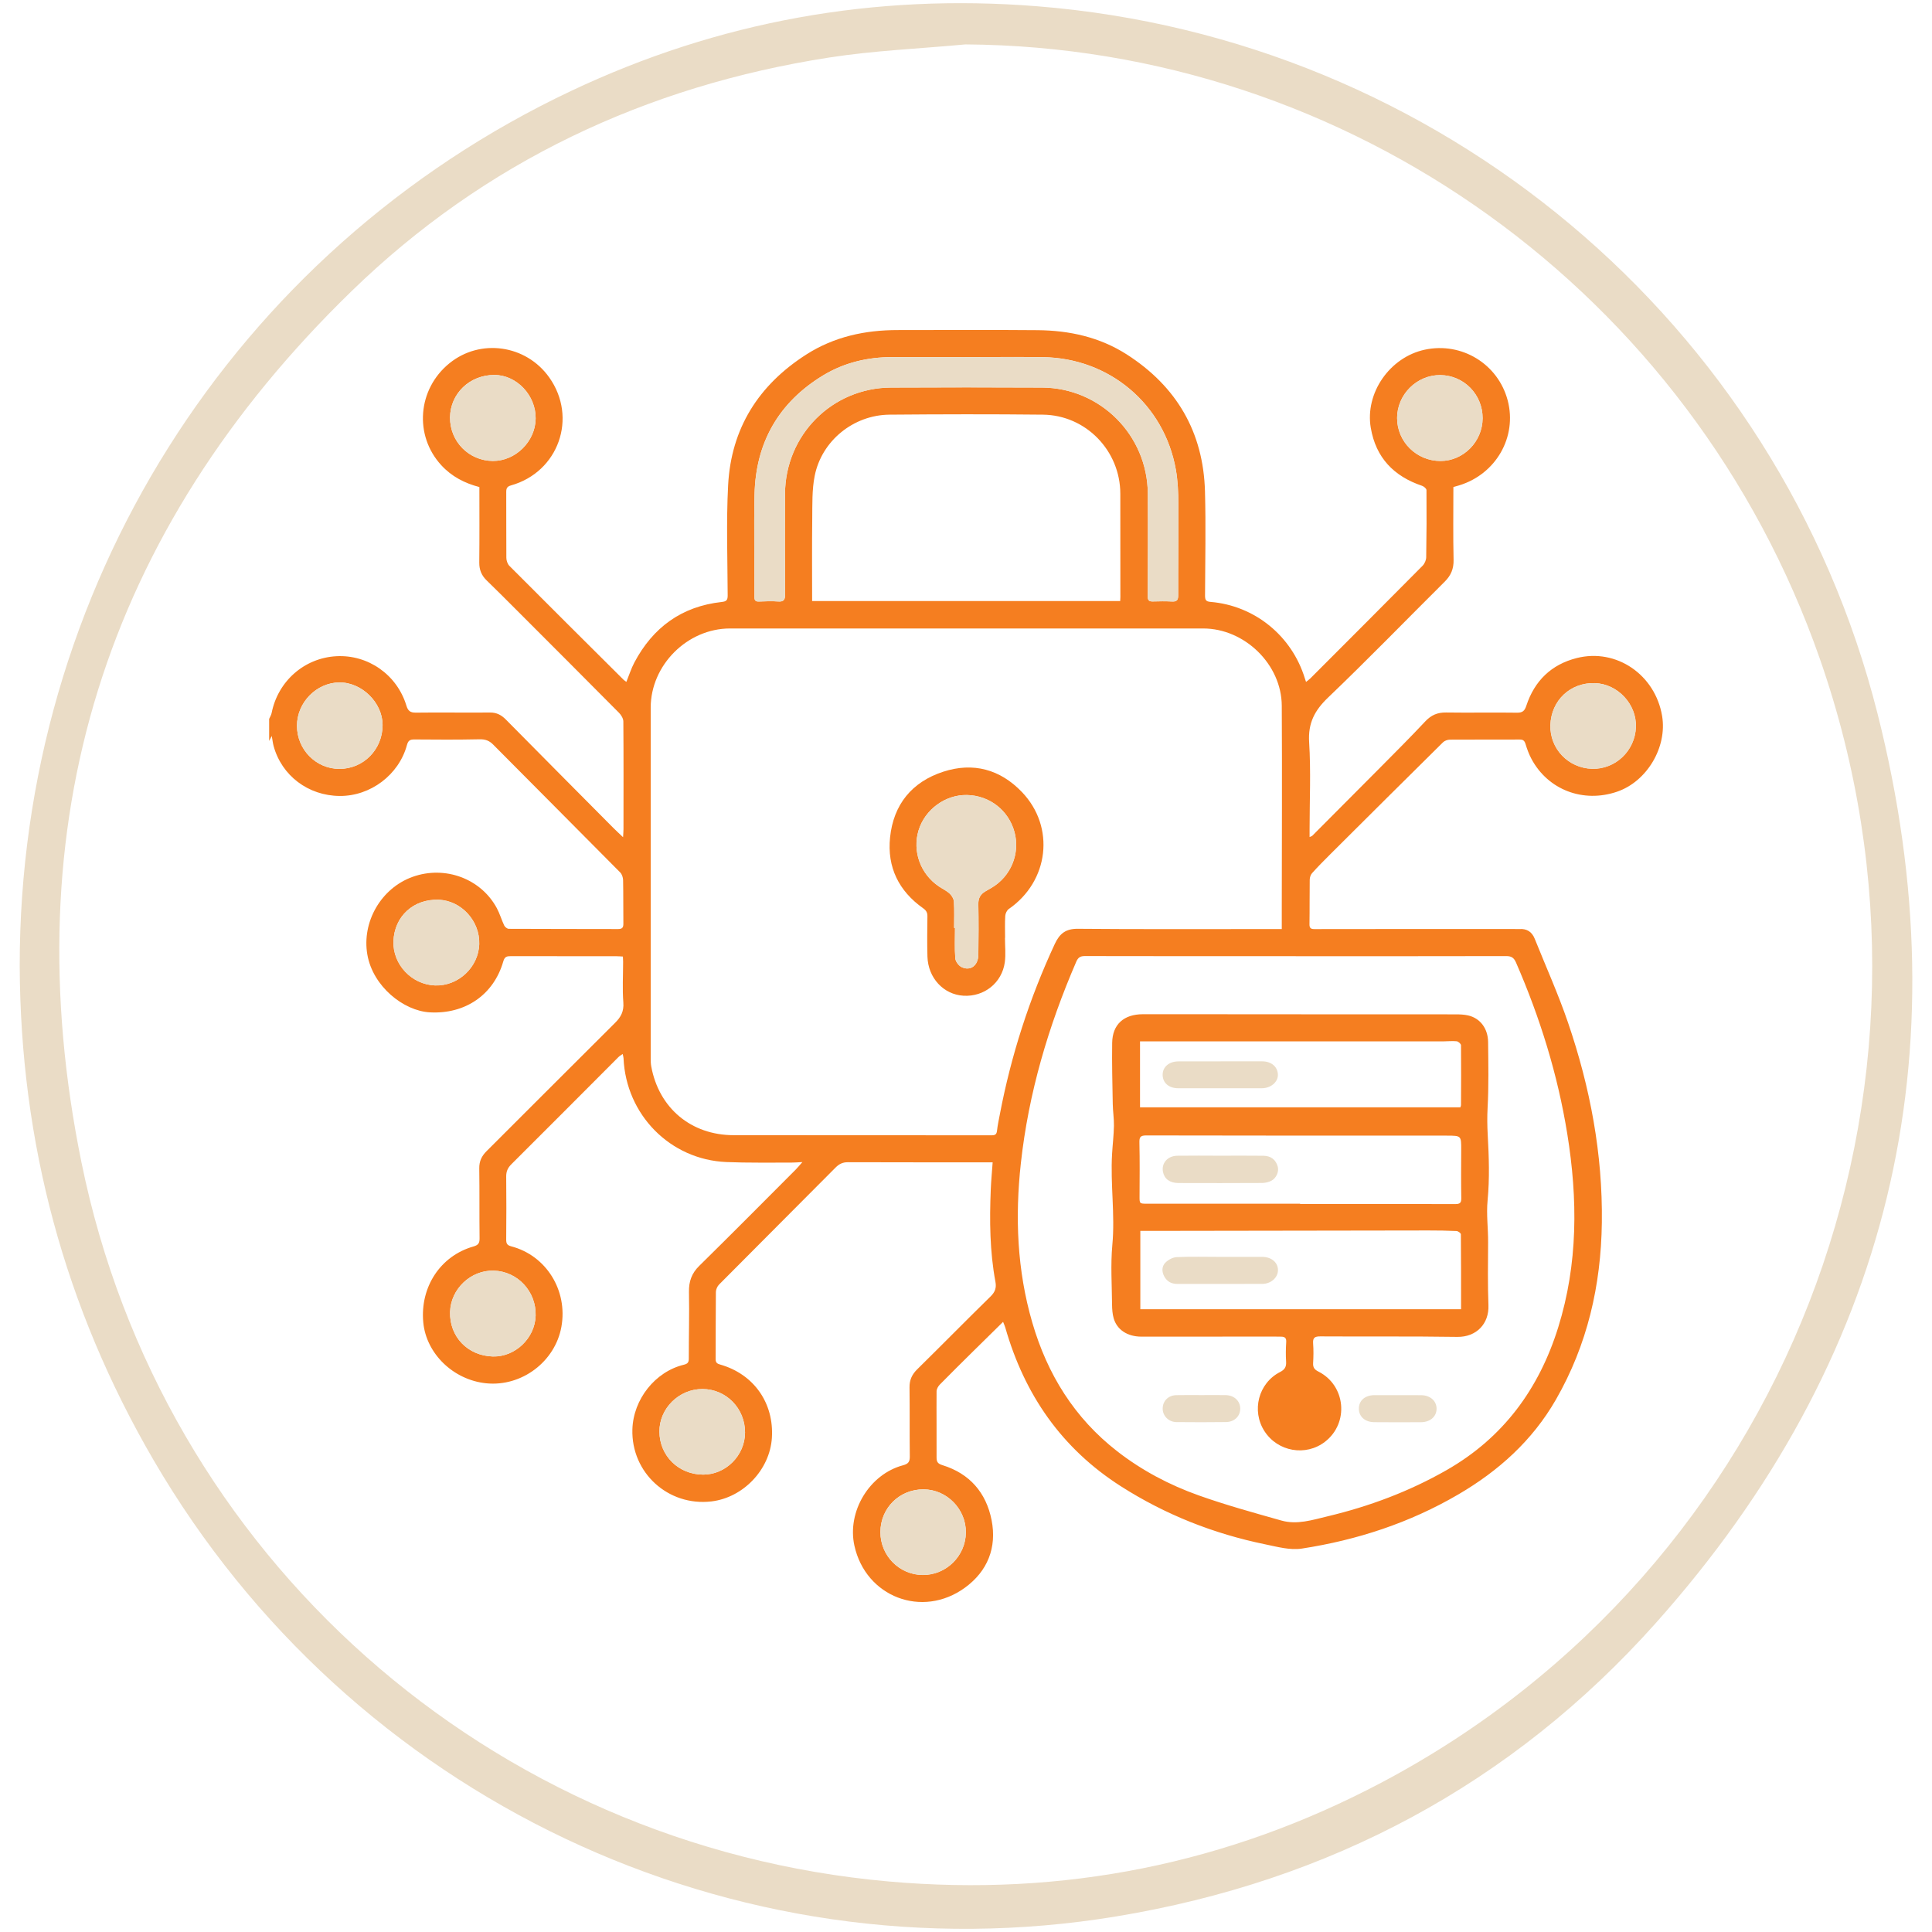 <svg xmlns="http://www.w3.org/2000/svg" viewBox="0 0 700 700"><defs><style>      .cls-1 {        fill: #f57e20;      }      .cls-2 {        fill: #eadcc6;      }    </style></defs><g id="Layer_23" data-name="Layer 23"><g><path class="cls-1" d="m97.51,260.49c.31-.72.76-1.42.91-2.17,2.28-11.53,11.86-19.94,23.47-20.56,11.47-.61,21.93,6.68,25.34,17.85.6,1.97,1.4,2.62,3.49,2.59,8.93-.12,17.87.05,26.81-.04,2.45-.02,4.17.93,5.81,2.6,12.87,13.03,25.78,26.01,38.68,39.01,1.08,1.09,2.21,2.12,3.73,3.57.07-1.31.15-2.13.15-2.95.01-12.99.05-25.99-.05-38.98,0-1.07-.79-2.36-1.59-3.17-12.32-12.43-24.7-24.8-37.07-37.18-3.6-3.6-7.2-7.22-10.86-10.76-1.87-1.81-2.71-3.86-2.68-6.5.1-9.08.04-18.15.04-27.33-5.35-1.39-10.03-3.81-13.8-7.91-9.92-10.78-8.61-27.58,2.96-36.95,11.17-9.06,27.73-6.71,36.14,5.13,10.36,14.58,3.39,34.3-13.87,39.14-1.3.37-1.7.98-1.7,2.32.05,7.97-.03,15.95.04,23.92,0,.99.44,2.24,1.12,2.92,13.76,13.81,27.58,27.55,41.4,41.3.25.24.56.42.97.71.99-2.43,1.73-4.81,2.88-6.99,6.75-12.76,17.17-20.35,31.65-21.95,1.74-.19,2.18-.68,2.17-2.39-.05-13.29-.53-26.61.16-39.87,1.07-20.6,10.99-36.32,28.34-47.41,10.1-6.45,21.27-8.85,33.09-8.85,16.91,0,33.82-.11,50.73.04,11.47.1,22.47,2.51,32.25,8.77,18.08,11.58,27.79,28.16,28.37,49.69.34,12.54.07,25.1.02,37.66,0,1.5.21,2.19,1.98,2.33,15.99,1.33,29.43,12.27,34.17,27.66.1.34.23.68.44,1.33.63-.51,1.14-.85,1.57-1.28,13.57-13.58,27.14-27.16,40.65-40.8.74-.74,1.3-2.02,1.32-3.05.14-8.12.17-16.24.1-24.36,0-.54-.94-1.34-1.59-1.56-10.24-3.45-16.75-10.18-18.59-21.01-2.14-12.6,6.86-25.58,19.57-28.31,13.41-2.88,26.59,5.2,30.05,18.42,3.45,13.21-4.25,26.67-17.6,30.74-.7.21-1.4.4-2.09.6,0,8.84-.13,17.63.07,26.4.07,3.24-.96,5.64-3.19,7.87-14.09,14.01-27.92,28.27-42.27,42-4.88,4.67-7.31,9.26-6.87,16.21.66,10.52.16,21.11.16,31.67,0,.8,0,1.6,0,2.67.53-.25.81-.3.98-.47,8.08-8.1,16.17-16.2,24.22-24.32,5.61-5.66,11.26-11.29,16.71-17.11,2.15-2.3,4.45-3.28,7.57-3.23,8.56.13,17.13-.06,25.7.07,2.06.03,2.76-.74,3.35-2.53,2.97-9.02,9.07-14.95,18.28-17.27,14.36-3.62,28.43,6.05,30.92,21.01,1.88,11.31-5.49,23.71-16.3,27.41-12.28,4.21-25.04-.64-31.05-11.89-.9-1.68-1.57-3.5-2.12-5.32-.36-1.19-.83-1.69-2.12-1.68-8.42.04-16.84-.02-25.26.04-.86,0-1.93.37-2.53.95-13.71,13.54-27.37,27.14-41.02,40.74-2.2,2.19-4.38,4.39-6.45,6.7-.52.58-.82,1.56-.83,2.37-.08,5.39,0,10.78-.09,16.17-.02,1.48.66,1.72,1.87,1.71,3.54-.03,7.09-.02,10.63-.02,20.46,0,40.91-.01,61.37-.02.74,0,1.48.07,2.21.02,2.7-.18,4.52,1.01,5.52,3.5,4.06,10.12,8.55,20.08,12.07,30.38,8.02,23.46,12.59,47.6,12.26,72.5-.3,22.73-5.24,44.29-16.67,64.16-8.52,14.81-20.76,25.79-35.33,34.31-17.58,10.28-36.66,16.54-56.71,19.62-4.26.66-8.92-.65-13.3-1.55-18.66-3.84-36.11-10.73-52.21-21-21.48-13.7-34.96-33.21-41.91-57.49-.19-.68-.51-1.33-.81-2.11-3.7,3.63-7.21,7.08-10.71,10.54-4.09,4.05-8.2,8.09-12.23,12.2-.6.62-1.16,1.61-1.16,2.43-.06,7.97.05,15.95,0,23.92-.01,1.69.47,2.32,2.16,2.84,9.84,3.05,15.8,9.95,17.77,19.87,1.98,10.02-1.47,18.58-9.67,24.53-15.49,11.24-35.95,3.3-40.03-15.23-2.72-12.35,5.41-25.9,17.64-29.14,1.88-.5,2.45-1.27,2.43-3.16-.1-8.34.01-16.69-.1-25.03-.04-2.72.89-4.72,2.82-6.61,8.9-8.75,17.64-17.65,26.56-26.38,1.63-1.59,2.15-3.13,1.75-5.28-2.06-11.03-2.15-22.17-1.7-33.32.13-3.23.44-6.45.69-9.98-1.52,0-2.96,0-4.4,0-16.02,0-32.05.01-48.07-.04-1.86,0-3.16.64-4.45,1.94-14.05,14.15-28.16,28.23-42.2,42.38-.65.65-1.14,1.78-1.16,2.7-.09,8.12-.04,16.24-.09,24.37,0,1.25.6,1.63,1.64,1.92,12.2,3.46,19.57,13.95,18.74,26.61-.76,11.52-10.39,21.61-21.9,22.98-15.67,1.85-29.1-10.39-28.64-26.1.32-10.9,8.25-20.92,18.66-23.43,1.32-.32,1.78-.82,1.78-2.2-.02-8.05.22-16.1.06-24.14-.07-3.81.96-6.76,3.72-9.47,11.74-11.55,23.33-23.24,34.97-34.9.69-.69,1.31-1.47,2.4-2.7-1.88.09-3.09.19-4.3.19-7.75-.04-15.51.12-23.26-.21-20.35-.86-36.35-17.15-37.24-37.61-.02-.42-.16-.83-.31-1.55-.64.47-1.13.73-1.51,1.11-12.94,12.96-25.85,25.94-38.83,38.86-1.31,1.31-1.88,2.61-1.86,4.46.09,7.6.06,15.21,0,22.82,0,1.38.29,2.05,1.79,2.44,12.71,3.31,20.58,15.99,18.21,29.16-2.28,12.66-14.41,21.77-27.25,20.47-11.89-1.2-21.75-10.75-22.8-22.09-1.19-12.79,6.22-24.09,18.19-27.48,1.82-.52,2.23-1.27,2.21-3.02-.1-8.42.01-16.84-.11-25.25-.04-2.58.85-4.48,2.64-6.26,15.54-15.48,31-31.03,46.56-46.49,2.12-2.1,3.24-4.17,3-7.35-.38-4.92-.08-9.89-.08-14.83,0-.57-.05-1.14-.08-1.85-.84-.04-1.56-.11-2.27-.11-12.78,0-25.55,0-38.33-.03-1.46,0-2.24.17-2.74,1.91-3.46,12.07-13.77,19.17-26.64,18.45-9.46-.53-20.59-9.35-22.61-20.92-2.06-11.8,4.95-24.1,16.45-28.19,11.71-4.16,24.7.65,30.47,11.37,1.07,1.99,1.69,4.22,2.67,6.27.27.56,1.08,1.21,1.65,1.21,13.22.07,26.44.04,39.66.08,1.5,0,1.88-.61,1.86-2-.06-5.24.01-10.49-.1-15.73-.02-.94-.4-2.11-1.03-2.76-15.32-15.48-30.72-30.89-46.06-46.36-1.41-1.42-2.84-1.94-4.88-1.9-7.9.17-15.8.13-23.7.06-1.62-.01-2.22.46-2.66,2.08-2.94,10.77-13.22,18.47-24.34,18.39-11.4-.08-21.04-7.36-23.96-18.12-.28-1.03-.39-2.12-.66-3.61-.45.85-.7,1.32-.95,1.79,0-2.66,0-5.32,0-7.98Zm366.9,76.12c0-2.29,0-4.4,0-6.51.02-24.81.15-49.61,0-74.42-.09-15-13.49-27.97-28.47-27.97-57.15,0-114.3,0-171.45,0-15.45,0-28.72,13.26-28.73,28.68-.01,42.38,0,84.76,0,127.14,0,.95.03,1.93.2,2.86,2.78,15.12,14.46,24.9,29.87,24.91,31.16.03,62.32,0,93.48.04,1.36,0,1.79-.42,1.93-1.71.22-1.97.65-3.92,1.02-5.88,4.08-21.39,10.71-41.94,19.89-61.7,1.78-3.83,4-5.57,8.39-5.53,21.71.19,43.42.09,65.12.1,2.86,0,5.73,0,8.73,0Zm5.06,9.83c-25.47,0-50.95.02-76.42-.04-1.66,0-2.44.53-3.1,2.05-10.13,23.42-17.29,47.64-20.08,73.06-2.13,19.48-1.37,38.74,4.15,57.68,5.45,18.74,15.28,34.61,30.8,46.66,8.92,6.93,18.87,12.18,29.46,15.95,9.83,3.5,19.94,6.28,29.99,9.12,5.69,1.61,11.22-.21,16.76-1.53,15.15-3.61,29.6-9.02,43.12-16.75,20.5-11.72,33.46-29.39,40.42-51.7,7.19-23.07,7.1-46.52,3.29-70.1-3.47-21.5-9.88-42.14-18.58-62.1-.78-1.79-1.71-2.34-3.6-2.33-25.4.06-50.8.04-76.2.04Zm-175.22-128.67h111.62c.03-.57.07-1,.06-1.43,0-12.48-.01-24.95-.02-37.43,0-15.58-12.44-28.5-28.05-28.67-18.53-.2-37.06-.16-55.59,0-13.05.12-24.57,9.46-27.1,22.21-.99,5-.82,10.26-.88,15.41-.12,9.89-.04,19.78-.04,29.91Zm55.39-88.38h0c-8.79-.01-17.57,0-26.36-.01-8.9,0-17.39,2-24.95,6.57-16.14,9.76-24.52,24.32-24.94,43.18-.28,12.4,0,24.8-.04,37.2,0,1.33.48,1.65,1.68,1.61,2.29-.07,4.59-.2,6.86-.02,2.15.17,2.58-.69,2.57-2.66-.08-12.11-.1-24.21-.04-36.32.11-21.38,17.07-38.42,38.41-38.53,18.24-.09,36.47-.09,54.71,0,21.13.12,38.19,17.24,38.34,38.41.09,12.4.03,24.8-.04,37.21,0,1.52.5,1.93,1.91,1.88,2.29-.07,4.58-.1,6.86.02,1.71.09,2.28-.43,2.27-2.24-.04-11,.15-22,.07-32.99-.03-4.19-.19-8.45-.92-12.56-4.22-23.73-24.1-40.47-48.26-40.74-9.38-.11-18.75-.02-28.13-.02Zm-242.04,133.61c.03,8.61,6.9,15.57,15.38,15.58,8.7,0,15.61-6.99,15.64-15.84.03-8.13-7.51-15.57-15.69-15.48-8.32.09-15.36,7.31-15.33,15.74Zm34.96,78.06c-.29,8.37,6.59,15.67,15.05,15.98,8.39.31,15.75-6.55,16.03-14.96.28-8.36-6.48-15.77-14.68-16.08-9.16-.34-16.1,6.02-16.4,15.06Zm20.5-189.78c-.06,8.68,6.82,15.66,15.49,15.73,8.22.06,15.41-7.04,15.53-15.33.12-8.43-6.87-15.82-14.97-15.83-8.94-.01-15.99,6.77-16.05,15.43Zm374.12.26c.03-8.6-6.78-15.56-15.32-15.64-8.52-.08-15.69,7.05-15.66,15.6.02,8.58,7.06,15.53,15.73,15.52,8.31,0,15.23-7.03,15.25-15.48ZM178.55,491.48c8.08.23,15.26-6.6,15.52-14.76.27-8.79-6.51-16.09-15.18-16.34-8.32-.24-15.59,6.64-15.82,14.96-.25,8.96,6.39,15.88,15.48,16.14Zm91.39,27.55c.02-8.74-6.82-15.73-15.42-15.76-8.51-.02-15.64,7.01-15.6,15.41.04,8.78,6.94,15.58,15.83,15.6,8.23.02,15.17-6.94,15.19-15.25Zm291.8-256.32c-.26,8.53,6.46,15.58,15.08,15.83,8.47.25,15.58-6.5,15.9-15.1.3-8.28-6.57-15.66-14.84-15.93-8.91-.29-15.87,6.27-16.14,15.19Zm-242.75,292.37c-.03,8.56,6.83,15.52,15.34,15.57,8.5.05,15.51-6.85,15.62-15.36.11-8.48-6.86-15.61-15.3-15.67-8.74-.06-15.63,6.74-15.66,15.45Z"></path><path class="cls-2" d="m349.64,129.4c9.38,0,18.75-.09,28.13.02,24.15.27,44.03,17,48.26,40.74.73,4.11.89,8.37.92,12.56.08,11-.1,22-.07,32.99,0,1.81-.56,2.33-2.27,2.24-2.28-.12-4.58-.09-6.86-.02-1.4.04-1.91-.37-1.91-1.88.07-12.4.12-24.8.04-37.21-.15-21.17-17.21-38.29-38.34-38.41-18.24-.1-36.47-.1-54.71,0-21.34.11-38.29,17.16-38.41,38.53-.06,12.11-.04,24.21.04,36.32.01,1.97-.41,2.83-2.57,2.66-2.27-.18-4.58-.06-6.86.02-1.2.04-1.69-.29-1.68-1.61.03-12.4-.24-24.81.04-37.2.42-18.85,8.8-33.42,24.94-43.18,7.57-4.58,16.05-6.58,24.95-6.57,8.79,0,17.57,0,26.36,0h0Z"></path><path class="cls-2" d="m107.6,263.01c-.03-8.43,7.01-15.65,15.33-15.74,8.18-.09,15.72,7.35,15.69,15.48-.03,8.85-6.95,15.84-15.64,15.84-8.48,0-15.36-6.97-15.38-15.58Z"></path><path class="cls-2" d="m142.56,341.07c.31-9.04,7.24-15.41,16.4-15.06,8.2.31,14.96,7.72,14.68,16.08-.28,8.41-7.64,15.26-16.03,14.96-8.46-.31-15.33-7.61-15.05-15.98Z"></path><path class="cls-2" d="m163.06,151.29c.06-8.65,7.11-15.44,16.05-15.43,8.1,0,15.09,7.39,14.97,15.83-.11,8.29-7.31,15.39-15.53,15.33-8.67-.07-15.54-7.05-15.49-15.73Z"></path><path class="cls-2" d="m537.18,151.55c-.03,8.45-6.95,15.47-15.25,15.48-8.67,0-15.71-6.94-15.73-15.52-.02-8.55,7.14-15.68,15.66-15.6,8.54.08,15.35,7.04,15.32,15.64Z"></path><path class="cls-2" d="m178.55,491.48c-9.09-.26-15.73-7.17-15.48-16.14.23-8.32,7.51-15.2,15.82-14.96,8.66.25,15.45,7.55,15.18,16.34-.25,8.16-7.43,14.99-15.52,14.76Z"></path><path class="cls-2" d="m269.94,519.03c-.02,8.31-6.95,15.27-15.19,15.25-8.9-.02-15.8-6.82-15.83-15.6-.03-8.4,7.09-15.43,15.6-15.41,8.6.02,15.44,7.01,15.42,15.76Z"></path><path class="cls-2" d="m561.74,262.72c.27-8.92,7.23-15.48,16.14-15.19,8.27.27,15.15,7.65,14.84,15.93-.32,8.59-7.42,15.34-15.9,15.1-8.62-.25-15.34-7.3-15.08-15.83Z"></path><path class="cls-2" d="m318.99,555.08c.03-8.71,6.92-15.51,15.66-15.45,8.44.05,15.4,7.19,15.3,15.67-.11,8.51-7.13,15.4-15.62,15.36-8.51-.05-15.37-7.01-15.34-15.57Z"></path><path class="cls-1" d="m364.12,339.8c0,2.95.33,5.94-.06,8.84-1.02,7.48-7.49,12.57-14.97,12.13-7.23-.43-12.83-6.42-13.06-14.19-.14-4.86-.07-9.74-.01-14.61.02-1.32-.44-2.1-1.54-2.88-8.87-6.27-13.11-14.93-11.99-25.7,1.24-11.92,7.92-20.08,19.26-23.78,10.86-3.54,20.65-.86,28.53,7.38,12.13,12.68,9.77,32.31-4.77,42.35-.69.48-1.24,1.63-1.29,2.5-.17,2.65-.06,5.31-.06,7.96-.01,0-.02,0-.03,0Zm-18.42-3.61c.1,0,.21,0,.31,0,0,3.69-.18,7.39.11,11.05.09,1.12,1.19,2.61,2.23,3.13,3.21,1.6,6.06-.5,6.12-4.43.09-6.13.11-12.26,0-18.38-.04-2.12.76-3.53,2.48-4.56.76-.46,1.54-.88,2.3-1.33,7-4.1,10.42-12.41,8.32-20.19-2.12-7.87-9.04-13.26-17.22-13.43-7.84-.16-15.22,5.23-17.53,12.79-2.32,7.61.69,15.89,7.42,20.37,1.29.86,2.74,1.53,3.85,2.57.77.71,1.46,1.89,1.53,2.9.19,3.16.07,6.34.07,9.51Z"></path><path class="cls-1" d="m471.5,367.5c18.61,0,37.22,0,55.82.02,1.54,0,3.13.05,4.62.39,4.35,1.01,7.18,4.71,7.23,9.68.08,7.9.25,15.82-.18,23.69-.18,3.35-.14,6.57.04,9.91.44,7.88.71,15.85-.04,23.67-.5,5.18.22,10.18.18,15.26-.05,7.6-.17,15.22.12,22.81.26,6.6-4.27,11.55-11.31,11.45-16.54-.25-33.08-.08-49.62-.18-2.03-.01-2.75.5-2.59,2.58.18,2.35.14,4.73,0,7.08-.1,1.57.49,2.37,1.87,3.06,9.95,4.98,11.24,18.65,2.44,25.45-6.97,5.39-17.12,3.62-21.93-3.81-4.79-7.41-2.21-17.46,5.66-21.46,1.74-.89,2.29-1.92,2.17-3.79-.16-2.35-.1-4.72.04-7.08.09-1.4-.48-1.9-1.74-1.93-.81-.02-1.62-.03-2.44-.03-16.1,0-32.19.04-48.29.02-5.08,0-8.88-2.51-10.06-6.7-.43-1.54-.55-3.2-.57-4.81-.06-7.24-.56-14.52.1-21.7,1.03-11.05-.75-22.04-.09-33.05.2-3.38.61-6.76.67-10.14.05-2.63-.39-5.27-.43-7.91-.13-7.38-.32-14.76-.21-22.14.1-6.69,4.23-10.37,11.15-10.37,18.53,0,37.07.01,55.6.02.59,0,1.18,0,1.77,0Zm-58.34,78.47v28.39h116.21c0-9.18.02-18.17-.07-27.16,0-.42-1.02-1.16-1.59-1.18-3.38-.16-6.78-.2-10.17-.2-33.06.04-66.12.1-99.18.15-1.68,0-3.36,0-5.2,0Zm57.89-9.82s0,.06,0,.08c18.75,0,37.49-.02,56.24.03,1.63,0,2.19-.43,2.16-2.13-.1-5.83-.06-11.66-.03-17.49.02-5.16.04-5.17-5.2-5.18-36.31,0-72.62.01-108.93-.07-2.18,0-2.51.67-2.46,2.65.15,6.42.08,12.84.05,19.26-.01,2.81-.07,2.83,2.83,2.83,18.45,0,36.9,0,55.35,0Zm-57.99-34.94h116.06c.11-.38.23-.59.23-.8.03-7.23.08-14.46,0-21.69,0-.51-.96-1.37-1.54-1.44-1.6-.17-3.24.03-4.86.03-33.73,0-67.45,0-101.18,0-2.86,0-5.72,0-8.72,0v23.9Z"></path><path class="cls-2" d="m506.39,505.5c2.87,0,5.74-.04,8.61.01,3.21.05,5.46,2.06,5.5,4.82.04,2.85-2.25,4.93-5.59,4.96-5.67.04-11.34.04-17.01-.01-3.38-.03-5.58-2.05-5.56-4.95.02-2.9,2.24-4.82,5.65-4.84,2.8-.02,5.6,0,8.39,0,0,0,0,.02,0,.03Z"></path><path class="cls-2" d="m435.27,505.47c2.95,0,5.91-.05,8.86.01,3.05.07,5.2,2.11,5.23,4.85.03,2.75-2.08,4.87-5.18,4.91-5.98.08-11.96.07-17.94.01-2.82-.03-4.99-2.25-4.98-4.87,0-2.76,2.01-4.82,4.93-4.89,3.03-.07,6.05-.02,9.08-.02h0Z"></path><path class="cls-2" d="m345.7,336.19c0-3.17.12-6.35-.07-9.51-.06-1.01-.76-2.18-1.53-2.9-1.11-1.04-2.56-1.71-3.85-2.57-6.73-4.48-9.75-12.76-7.42-20.37,2.31-7.56,9.69-12.95,17.53-12.79,8.18.16,15.09,5.55,17.22,13.43,2.1,7.78-1.32,16.09-8.32,20.19-.76.45-1.54.87-2.3,1.33-1.72,1.03-2.52,2.45-2.48,4.56.11,6.13.09,12.25,0,18.38-.06,3.93-2.92,6.03-6.12,4.43-1.04-.52-2.15-2.01-2.23-3.13-.28-3.67-.11-7.37-.11-11.05-.1,0-.21,0-.31,0Z"></path><path class="cls-2" d="m442.03,455.39c5.09,0,10.19-.02,15.28,0,3.39.02,5.73,2.03,5.72,4.81,0,2.71-2.55,4.97-5.71,4.98-10.26.02-20.52,0-30.78.01-2.11,0-3.71-.86-4.71-2.72-.93-1.72-.92-3.63.38-4.96,1.02-1.04,2.68-1.96,4.1-2.03,5.23-.24,10.48-.09,15.72-.09h0Z"></path><path class="cls-2" d="m442.05,418.73c5.24,0,10.48-.05,15.71.02,2.77.04,4.53,1.49,5.2,3.97.47,1.74-.46,4.09-2.31,5.08-.99.53-2.24.8-3.37.81-10.11.06-20.21.05-30.32.02-3.11-.01-5.07-1.48-5.58-3.99-.65-3.16,1.62-5.84,5.18-5.9,5.16-.08,10.33-.02,15.49-.01Z"></path><path class="cls-2" d="m442.25,384.54c5.02,0,10.04-.01,15.06,0,3.36.01,5.65,2,5.7,4.88.04,2.63-2.57,4.86-5.8,4.87-10.12.02-20.23.02-30.35,0-3.39,0-5.62-1.98-5.61-4.91,0-2.81,2.34-4.81,5.71-4.82,5.09-.02,10.19,0,15.28,0h0Z"></path></g></g><g id="Layer_24" data-name="Layer 24"><path class="cls-2" d="m7.14,350.04c-.1-136.27,77.17-259.14,199.8-317.1C260.37,7.68,316.8-2.42,375.68,2.26c145.48,11.56,268.65,114.09,304.6,256.35,31.16,123.35,4.53,234.35-80.38,329.48-52.11,58.39-118.12,93.51-195.49,106.27-138.76,22.88-277.51-43.04-348.77-165.34C23.41,473.71,7.4,414.02,7.14,350.04ZM349.8,16.09c-16.48,1.54-33.1,2.22-49.43,4.76-66.31,10.31-124.84,37.87-172.97,84.62C37.73,192.58,4.6,298.85,29.52,421.17c29.12,142.91,148.35,247.76,292.53,260.53,62.97,5.58,122.73-6.34,178.62-35.91,146.34-77.41,213.53-250.27,158.64-407.25C612.93,105.91,488.78,17,349.8,16.09Z"></path></g></svg>